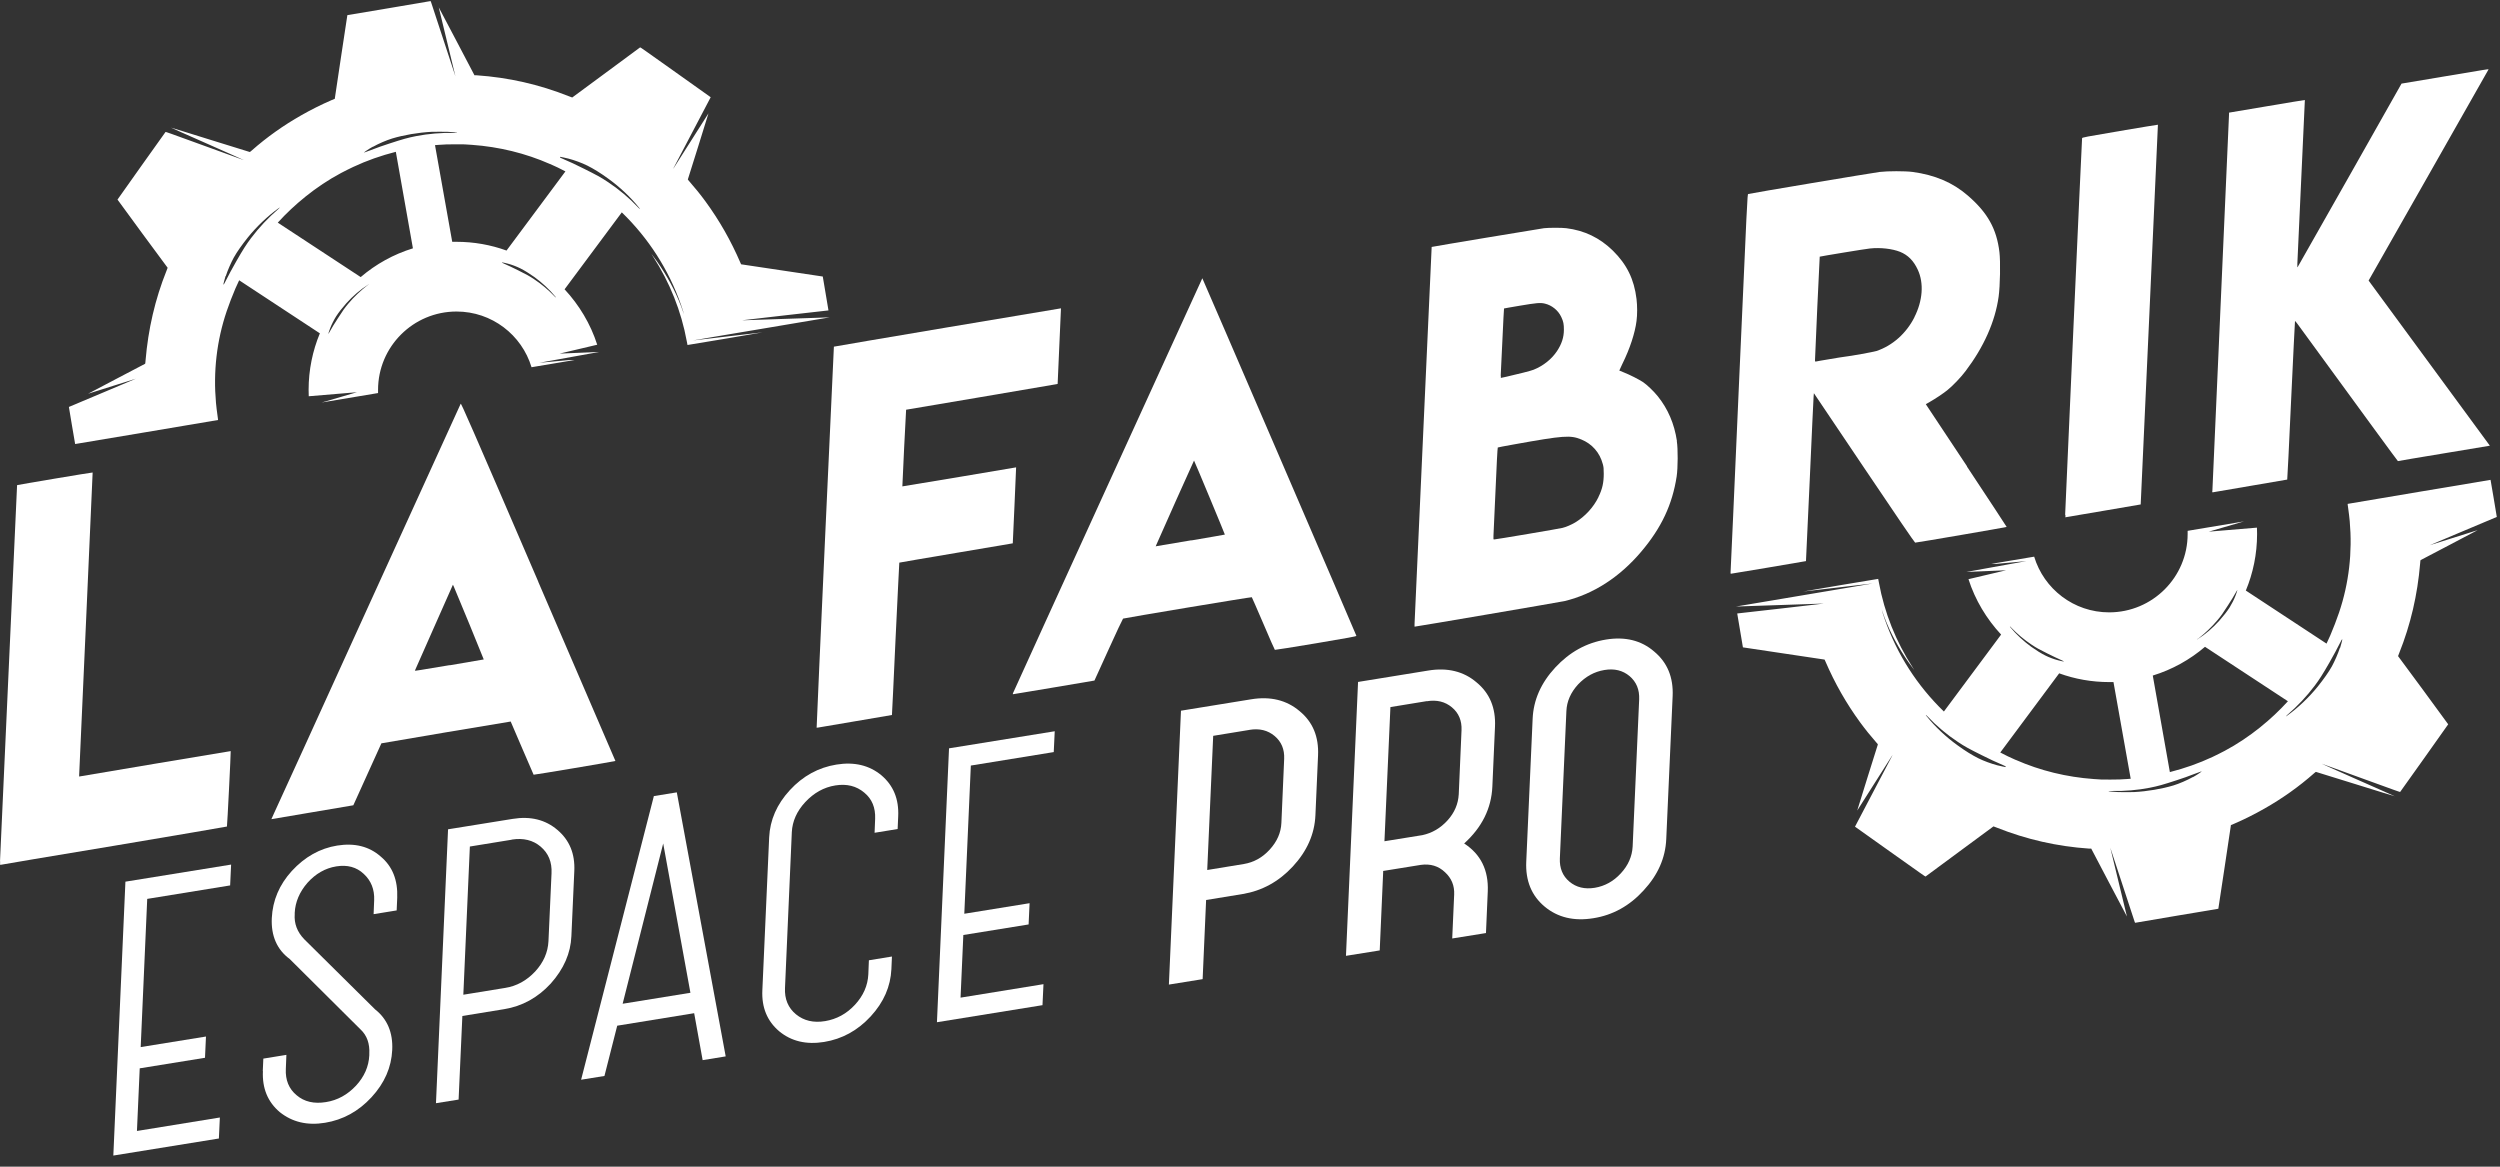<svg width="180" height="84" viewBox="0 0 180 84" fill="none" xmlns="http://www.w3.org/2000/svg">
<rect x="0" y="0" width="180" height="84" fill="#333333" stroke="none"/>
<g clip-path="url(#clip0_153_999)">
<path d="M0 62.02C0 61.88 0.29 55.72 0.62 48.35C0.95 40.98 1.23 34.94 1.23 34.93C1.25 34.91 6.66 34 6.67 34.02C6.67 34.02 6.46 38.9 6.19 44.86C5.92 50.82 5.7 55.74 5.7 55.8V55.91L11.15 54.99C14.15 54.49 16.6 54.08 16.61 54.08C16.63 54.11 16.36 59.49 16.34 59.51C16.32 59.52 12.66 60.15 8.19 60.9C3.72 61.64 0.05 62.26 0.03 62.27C0 62.27 0 62.22 0.01 62.02H0Z" fill="white"/>
<path d="M38.76 41.89C33.81 30.39 33.2 29.01 33.17 29.07C33.15 29.11 30.15 35.68 26.51 43.68C22.87 51.68 19.81 58.4 19.71 58.6L19.54 58.98L22.49 58.48C24.11 58.21 25.44 57.98 25.44 57.98C25.44 57.98 25.9 56.98 26.45 55.75C27 54.53 27.46 53.53 27.46 53.52C27.46 53.51 36.76 51.94 36.77 51.95C36.77 51.95 37.14 52.81 37.59 53.86C38.04 54.91 38.41 55.77 38.42 55.78C38.44 55.8 44.32 54.81 44.31 54.79C44.31 54.79 41.8 48.97 38.75 41.88L38.76 41.89ZM32.38 47.89C30.03 48.28 29.87 48.31 29.87 48.29C29.87 48.29 30.49 46.89 31.24 45.19L32.61 42.1L32.66 42.2C32.83 42.58 34.84 47.47 34.83 47.48C34.82 47.48 33.72 47.67 32.38 47.9V47.89Z" fill="white"/>
<path d="M58.8 52.34C58.8 51.93 60.03 24.98 60.04 24.96C60.06 24.94 76.38 22.19 76.39 22.2C76.39 22.2 76.34 23.43 76.27 24.92L76.15 27.64L76.07 27.66C76.07 27.66 73.58 28.09 70.62 28.59C67.66 29.09 65.24 29.5 65.24 29.5C65.23 29.51 64.96 35 64.97 35.02C64.97 35.02 66.82 34.72 69.07 34.34C71.32 33.96 73.16 33.65 73.16 33.65C73.16 33.65 72.93 39.12 72.92 39.12C72.92 39.12 71.08 39.43 68.84 39.81C66.6 40.19 64.76 40.5 64.75 40.51C64.75 40.51 64.62 42.99 64.48 46C64.34 49.01 64.23 51.47 64.22 51.48C64.22 51.48 63.03 51.69 61.58 51.93C60.14 52.17 58.92 52.38 58.87 52.39C58.8 52.4 58.79 52.39 58.79 52.34H58.8Z" fill="white"/>
<path d="M86.56 20.05C86.56 20.05 73.24 49.2 72.94 49.9C72.91 49.97 72.91 49.99 72.96 49.98C72.99 49.98 74.31 49.76 75.91 49.49L78.8 49L79.81 46.78C80.36 45.56 80.84 44.55 80.86 44.54C80.94 44.5 90.11 42.97 90.13 43C90.14 43.01 90.52 43.87 90.96 44.9C91.4 45.93 91.77 46.78 91.79 46.79C91.8 46.8 93.13 46.59 94.74 46.32C97.04 45.93 97.67 45.82 97.66 45.78C97.66 45.73 86.6 20.07 86.57 20.04L86.56 20.05ZM85.78 38.9C84.46 39.12 83.33 39.31 83.29 39.32L83.21 39.34L83.25 39.24C83.49 38.67 85.96 33.16 85.97 33.16C85.99 33.16 88.19 38.45 88.19 38.49C88.19 38.49 87.11 38.69 85.78 38.91V38.9Z" fill="white"/>
<path d="M120.74 31.76C120.55 30.5 120.09 29.44 119.36 28.53C119.07 28.17 118.59 27.71 118.31 27.52C117.99 27.31 117.36 26.99 116.93 26.82C116.75 26.75 116.6 26.69 116.59 26.68C116.59 26.68 116.69 26.45 116.82 26.18C117.35 25.11 117.72 23.98 117.83 23.11C117.89 22.67 117.89 22.02 117.83 21.53C117.66 20.11 117.13 19.03 116.12 18.04C115.18 17.12 114.07 16.59 112.77 16.43C112.45 16.39 111.51 16.39 111.17 16.43C110.94 16.46 103.1 17.76 103.08 17.78C103.08 17.78 102.8 23.82 102.47 31.19C102.14 38.56 101.86 44.72 101.85 44.86C101.85 45.01 101.84 45.12 101.85 45.12C101.96 45.12 112.38 43.34 112.64 43.28C114.72 42.78 116.61 41.56 118.16 39.73C119.62 38.01 120.41 36.33 120.72 34.3C120.81 33.7 120.82 32.3 120.73 31.76H120.74ZM108.05 27.06C108.05 26.97 108.11 25.85 108.17 24.56C108.23 23.27 108.28 22.21 108.29 22.21C108.29 22.21 108.81 22.11 109.43 22.01C110.63 21.81 110.9 21.78 111.23 21.86C111.74 21.98 112.19 22.35 112.41 22.82C112.57 23.16 112.6 23.34 112.6 23.74C112.6 24.29 112.44 24.77 112.11 25.27C111.73 25.85 111.12 26.34 110.42 26.62C110.23 26.7 109.31 26.93 108.48 27.12C108.25 27.17 108.06 27.21 108.06 27.21C108.06 27.21 108.06 27.14 108.06 27.05L108.05 27.06ZM115.09 35.79C114.73 36.53 114.12 37.19 113.41 37.62C113.14 37.78 112.75 37.95 112.49 38.01C112.39 38.04 111.26 38.23 109.98 38.45C108.7 38.67 107.62 38.84 107.58 38.84C107.52 38.84 107.52 38.84 107.53 38.56C107.54 38.41 107.61 36.92 107.68 35.26C107.75 33.6 107.82 32.23 107.84 32.22C107.85 32.21 108.37 32.11 108.99 32C112.61 31.35 113.06 31.32 113.85 31.64C114.63 31.96 115.18 32.58 115.4 33.41C115.46 33.62 115.47 33.74 115.47 34.11C115.47 34.75 115.37 35.21 115.09 35.78V35.79Z" fill="white"/>
<path d="M141.63 33.58C140.05 31.2 138.74 29.22 138.71 29.18L138.66 29.1L138.94 28.94C139.36 28.7 139.87 28.36 140.2 28.1C140.6 27.78 141.19 27.16 141.52 26.72C142.84 24.98 143.65 23.15 143.9 21.37C144.01 20.58 144.04 18.84 143.96 18.16C143.76 16.48 143.11 15.31 141.67 14.07C140.59 13.14 139.32 12.6 137.71 12.38C137.18 12.31 135.92 12.31 135.34 12.38C134.85 12.44 125.95 13.93 125.87 13.97C125.81 13.99 125.8 14.29 125.21 27.57C124.88 35.04 124.61 41.18 124.6 41.23C124.6 41.23 124.6 41.31 124.62 41.31C124.67 41.31 130.02 40.41 130.03 40.4C130.03 40.4 130.15 37.78 130.3 34.58C130.44 31.38 130.57 28.66 130.58 28.54L130.6 28.31L134.22 33.69C136.53 37.13 137.86 39.07 137.89 39.07C138.02 39.07 144.47 37.96 144.48 37.94C144.48 37.93 143.2 35.97 141.62 33.59L141.63 33.58ZM137.84 22.84C137.25 24.01 136.25 24.89 135.11 25.27C134.9 25.34 133.24 25.64 132.78 25.69C132.7 25.69 132.22 25.78 131.72 25.86C131.22 25.94 130.78 26.02 130.75 26.03C130.69 26.04 130.68 26.03 130.68 25.93C130.68 25.67 131.01 18.48 131.02 18.48C131.05 18.46 134.38 17.91 134.64 17.89C135.41 17.81 136.24 17.91 136.8 18.13C137.37 18.36 137.78 18.77 138.08 19.42C138.53 20.39 138.44 21.65 137.83 22.85L137.84 22.84Z" fill="white"/>
<path d="M148.69 37.07C148.69 36.88 149.89 10.05 149.91 9.95C149.91 9.9 150.14 9.85 152.64 9.43C154.14 9.18 155.36 8.97 155.37 8.98C155.37 8.98 154.14 36.31 154.13 36.32C154.13 36.32 152.94 36.52 151.5 36.77C150.05 37.01 148.84 37.22 148.79 37.23L148.71 37.25V37.07H148.69Z" fill="white"/>
<path d="M159.29 35.38C159.29 35.38 159.56 29.23 159.89 21.83C160.22 14.43 160.49 8.31 160.49 8.24V8.11L163.22 7.65C164.72 7.4 165.95 7.19 165.95 7.2C165.95 7.2 165.44 18.42 165.41 18.97C165.4 19.23 165.41 19.28 165.43 19.23C165.45 19.2 167.14 16.22 169.19 12.6L172.91 6.02L176.01 5.5C178.98 5 179.18 4.97 179.18 4.99C179.18 4.99 177.24 8.42 174.86 12.6L170.54 20.2L170.7 20.42C170.83 20.6 178.78 31.43 179.16 31.94L179.27 32.09L175.97 32.64C174.16 32.94 172.66 33.19 172.65 33.2C172.63 33.2 170.11 29.75 165.44 23.35C165.34 23.21 165.25 23.11 165.24 23.11C165.24 23.11 165.1 25.69 164.96 28.82C164.82 31.95 164.69 34.52 164.68 34.53C164.68 34.53 163.49 34.74 162.05 34.98C160.61 35.22 159.4 35.43 159.36 35.44C159.28 35.46 159.28 35.44 159.28 35.37L159.29 35.38Z" fill="white"/>
<path d="M174.08 39.62C174.08 39.62 175.36 39.08 176.92 38.42C178.48 37.76 179.77 37.22 179.77 37.22C179.77 37.22 179.33 34.56 179.32 34.55C179.32 34.55 169.04 36.27 169.03 36.28C169.03 36.28 169.04 36.42 169.07 36.6C169.12 36.97 169.15 37.2 169.18 37.52C169.38 39.75 169.13 41.98 168.41 44.11C168.25 44.59 167.99 45.26 167.78 45.75C167.69 45.95 167.6 46.15 167.51 46.34L161.7 42.52C162.22 41.27 162.51 39.89 162.51 38.45C162.51 38.29 162.51 38.14 162.5 37.99L159.03 38.28L161.29 37.62L161.57 37.54L157.51 38.22C157.51 38.3 157.51 38.37 157.51 38.45C157.51 41.56 154.98 44.09 151.86 44.09C149.31 44.09 147.16 42.4 146.46 40.08L143.36 40.6H143.71L145.9 40.4L141.58 41.18L144.44 41.06L141.73 41.7C142.21 43.2 143.03 44.56 144.08 45.69L139.96 51.23C138.04 49.37 136.59 47.12 135.7 44.58C135.61 44.32 135.47 43.89 135.48 43.88C135.48 43.88 135.48 43.89 135.49 43.91C135.51 43.98 135.62 44.28 135.69 44.47C136.11 45.58 136.71 46.68 137.44 47.72C137.54 47.85 137.82 48.24 137.83 48.24C137.83 48.24 137.78 48.16 137.71 48.05C136.51 46.19 135.68 44.13 135.28 41.94C135.25 41.8 135.23 41.68 135.23 41.68C135.23 41.68 134.01 41.88 132.52 42.13C131.03 42.38 129.83 42.59 129.83 42.59C129.83 42.59 130.96 42.46 132.33 42.3C133.7 42.14 134.82 42.01 134.83 42.01C134.83 42.01 132.63 42.39 129.92 42.84C127.21 43.3 124.99 43.67 124.99 43.67C124.99 43.67 126.54 43.62 131.21 43.46C131.27 43.46 131.31 43.46 131.29 43.46C131.27 43.46 129.87 43.63 128.17 43.82C126.47 44.01 125.08 44.17 125.08 44.17L125.49 46.61C125.49 46.61 126.81 46.81 128.43 47.05L131.37 47.49L131.42 47.6C132.11 49.2 132.93 50.64 133.93 52.01C134.28 52.49 134.7 53.01 135.08 53.44L135.2 53.58V53.62C135.15 53.74 133.72 58.36 133.72 58.36C133.72 58.36 134.29 57.46 134.99 56.36C135.69 55.26 136.26 54.36 136.26 54.36C136.26 54.36 136.24 54.4 136.22 54.45C136.04 54.79 133.56 59.52 133.56 59.52C133.56 59.52 134.7 60.33 136.09 61.32C138.33 62.91 138.62 63.12 138.64 63.11C138.64 63.11 139.75 62.29 141.09 61.3L143.53 59.5L143.77 59.59C145.91 60.44 148.1 60.94 150.42 61.1H150.57L150.6 61.16C150.62 61.19 151.19 62.29 151.88 63.6C152.57 64.91 153.14 65.99 153.14 65.99C153.14 65.99 152.87 64.87 152.54 63.51C152.21 62.15 151.94 61.03 151.94 61.03C151.94 61.03 152.28 62.05 152.69 63.31C153.1 64.57 153.5 65.79 153.58 66.02C153.71 66.43 153.72 66.45 153.74 66.44C153.75 66.44 155.1 66.21 156.74 65.93C158.38 65.65 159.72 65.43 159.72 65.43C159.72 65.43 159.92 64.09 160.17 62.46C160.42 60.83 160.62 59.47 160.62 59.45V59.41L160.88 59.3C161.6 58.99 162.37 58.6 163.02 58.23C164.31 57.5 165.51 56.65 166.61 55.68C166.71 55.59 166.74 55.57 166.76 55.58C166.77 55.58 168.05 55.98 169.6 56.46C171.15 56.94 172.42 57.34 172.42 57.33C172.42 57.32 171.25 56.81 169.81 56.17C168.37 55.53 167.19 55.01 167.19 55C167.19 55 167.19 55 167.2 55C167.21 55 168.48 55.47 170.01 56.02C172.64 56.98 172.8 57.03 172.81 57.02C172.82 57.01 176.26 52.18 176.27 52.15C176.27 52.15 175.46 51.04 174.47 49.69L172.66 47.24L172.74 47.03C173.57 44.96 174.06 42.82 174.25 40.57C174.26 40.43 174.27 40.34 174.28 40.33C174.28 40.33 175.21 39.84 176.34 39.25C177.47 38.66 178.39 38.17 178.39 38.17C178.39 38.17 177.42 38.48 176.23 38.85C175.04 39.23 174.07 39.53 174.07 39.53L174.08 39.62ZM158.26 45.99C158.75 45.61 159.24 45.15 159.65 44.66C159.91 44.35 160.05 44.16 160.41 43.59C160.64 43.24 160.83 42.93 161.03 42.57C161.06 42.52 161.08 42.49 161.08 42.49H161.09C161.09 42.51 161.01 42.76 160.96 42.88C160.86 43.15 160.68 43.5 160.53 43.74C160.35 44.02 160.1 44.34 159.79 44.69C159.34 45.19 158.78 45.68 158.23 46.02C158.23 46.02 158.18 46.05 158.17 46.05C158.17 46.05 158.2 46.02 158.26 45.98V45.99ZM144.73 45.11C144.73 45.11 144.77 45.14 144.81 45.19C145.24 45.64 145.75 46.07 146.28 46.42C146.61 46.64 146.82 46.76 147.43 47.06C147.81 47.25 148.13 47.4 148.51 47.57C148.57 47.6 148.59 47.61 148.59 47.62V47.63C148.57 47.63 148.31 47.58 148.18 47.54C147.9 47.47 147.53 47.33 147.27 47.2C146.97 47.05 146.63 46.84 146.25 46.57C145.7 46.17 145.16 45.67 144.75 45.17L144.71 45.12L144.73 45.11ZM144.4 55.23C144.4 55.23 143.98 55.15 143.8 55.1C143.38 54.99 142.83 54.79 142.45 54.6C142.01 54.38 141.5 54.07 140.94 53.66C140.12 53.07 139.32 52.32 138.72 51.57L138.66 51.49C138.66 51.49 138.66 51.49 138.67 51.48C138.67 51.48 138.73 51.52 138.79 51.59C139.42 52.26 140.18 52.9 140.97 53.42C141.46 53.75 141.78 53.92 142.68 54.37C143.24 54.65 143.72 54.88 144.29 55.12C144.38 55.16 144.41 55.18 144.41 55.19V55.21L144.4 55.23ZM145.12 54.71C144.75 54.55 144.38 54.37 144.02 54.18L148.26 48.48C149.39 48.89 150.6 49.11 151.87 49.11C151.97 49.11 152.07 49.11 152.17 49.11L153.41 56.07C153.32 56.07 153.24 56.08 153.15 56.09C152.7 56.12 152.54 56.13 151.94 56.13C151.34 56.13 151.18 56.13 150.74 56.09C148.8 55.95 146.9 55.49 145.13 54.71H145.12ZM157.88 55.95C157.45 56.19 156.91 56.42 156.49 56.55C155.66 56.8 154.61 56.98 153.64 57.03C153.44 57.04 152.73 57.03 152.52 57.03C152.25 57.02 151.82 56.98 151.82 56.97C151.82 56.95 151.85 56.95 152.08 56.95C152.95 56.97 153.9 56.89 154.77 56.72C155.38 56.6 155.73 56.5 156.71 56.18C157.21 56.02 157.51 55.91 158.06 55.7C158.29 55.61 158.49 55.54 158.5 55.54H158.52C158.52 55.56 158.19 55.79 157.9 55.95H157.88ZM162.74 52.36C161.93 53.01 161.08 53.58 160.18 54.06C160 54.16 159.49 54.41 159.3 54.5C158.32 54.96 157.29 55.32 156.23 55.59L155 48.64C156.4 48.21 157.67 47.5 158.76 46.57L164.73 50.49C164.12 51.16 163.46 51.78 162.75 52.35L162.74 52.36ZM168.47 46.65C168.34 47.06 168.1 47.6 167.9 47.97C167.66 48.4 167.31 48.89 166.88 49.43C166.25 50.21 165.45 50.97 164.67 51.53L164.59 51.58C164.59 51.58 164.59 51.58 164.59 51.57C164.59 51.57 164.63 51.52 164.71 51.45C165.41 50.85 166.09 50.13 166.66 49.37C167.01 48.9 167.21 48.59 167.71 47.72C168.02 47.18 168.27 46.71 168.55 46.16C168.59 46.08 168.61 46.04 168.63 46.04H168.65C168.65 46.07 168.55 46.45 168.49 46.64L168.47 46.65Z" fill="white"/>
<path d="M10.65 26.9C10.65 26.9 9.37 27.44 7.81 28.1C6.25 28.76 4.96 29.3 4.96 29.3C4.96 29.3 5.4 31.96 5.41 31.97C5.41 31.97 15.69 30.25 15.7 30.24C15.7 30.24 15.69 30.1 15.66 29.92C15.61 29.55 15.58 29.32 15.55 29C15.35 26.77 15.6 24.54 16.32 22.41C16.48 21.93 16.74 21.26 16.95 20.77C17.04 20.57 17.13 20.37 17.22 20.18L23.03 24C22.51 25.25 22.22 26.63 22.22 28.07C22.22 28.23 22.22 28.38 22.23 28.53L25.7 28.24L23.44 28.9L23.16 28.98L27.22 28.3C27.22 28.22 27.22 28.15 27.22 28.07C27.22 24.96 29.75 22.43 32.87 22.43C35.42 22.43 37.57 24.12 38.27 26.44L41.37 25.92H41.02L38.83 26.12L43.15 25.34L40.29 25.46L43 24.82C42.52 23.32 41.7 21.96 40.65 20.83L44.77 15.29C46.69 17.15 48.14 19.4 49.03 21.94C49.12 22.2 49.26 22.63 49.25 22.64C49.25 22.64 49.25 22.63 49.24 22.61C49.22 22.54 49.11 22.24 49.04 22.05C48.62 20.94 48.02 19.84 47.29 18.8C47.19 18.67 46.91 18.28 46.9 18.28C46.9 18.28 46.95 18.36 47.02 18.47C48.22 20.33 49.05 22.39 49.45 24.58C49.48 24.72 49.5 24.84 49.5 24.84C49.5 24.84 50.72 24.64 52.21 24.39C53.7 24.14 54.9 23.93 54.9 23.93C54.9 23.93 53.77 24.06 52.4 24.22C51.03 24.38 49.91 24.51 49.9 24.51C49.9 24.51 52.1 24.13 54.81 23.68C57.52 23.22 59.74 22.85 59.74 22.85C59.74 22.85 58.19 22.9 53.52 23.06C53.46 23.06 53.42 23.06 53.44 23.06C53.46 23.06 54.86 22.89 56.56 22.7C58.26 22.51 59.65 22.35 59.65 22.35L59.24 19.91C59.24 19.91 57.92 19.71 56.3 19.47L53.36 19.03L53.31 18.92C52.62 17.32 51.8 15.88 50.8 14.51C50.45 14.03 50.03 13.51 49.65 13.08L49.53 12.94V12.9C49.58 12.78 51.01 8.16 51.01 8.16C51.01 8.16 50.44 9.06 49.74 10.16C49.04 11.26 48.47 12.16 48.47 12.16C48.47 12.16 48.49 12.12 48.51 12.07C48.69 11.73 51.17 7 51.17 7C51.17 7 50.03 6.19 48.64 5.2C46.4 3.61 46.11 3.4 46.09 3.41C46.09 3.41 44.98 4.23 43.64 5.22L41.2 7.02L40.96 6.93C38.82 6.08 36.63 5.58 34.31 5.42H34.16L34.13 5.36C34.11 5.33 33.54 4.23 32.85 2.92C32.16 1.61 31.59 0.53 31.59 0.53C31.59 0.53 31.86 1.65 32.19 3.01C32.52 4.37 32.79 5.49 32.79 5.49C32.79 5.49 32.45 4.47 32.04 3.21C31.63 1.95 31.23 0.73 31.15 0.5C31.02 0.09 31.01 0.07 30.99 0.08C30.98 0.08 29.63 0.31 27.99 0.59C26.35 0.87 25.01 1.09 25.01 1.09C25.01 1.09 24.81 2.43 24.56 4.06C24.31 5.69 24.11 7.05 24.11 7.07V7.11L23.85 7.22C23.13 7.53 22.36 7.92 21.71 8.29C20.42 9.02 19.22 9.87 18.12 10.84C18.02 10.93 17.99 10.95 17.97 10.94C17.96 10.94 16.68 10.54 15.13 10.06C13.58 9.58 12.31 9.18 12.31 9.19C12.31 9.2 13.48 9.71 14.92 10.35C16.36 10.99 17.54 11.51 17.54 11.52C17.54 11.52 17.54 11.52 17.53 11.52C17.52 11.52 16.25 11.05 14.72 10.5C12.09 9.54 11.93 9.49 11.92 9.5C11.91 9.51 8.47 14.34 8.46 14.37C8.46 14.37 9.27 15.48 10.26 16.83L12.07 19.28L11.99 19.49C11.16 21.56 10.67 23.7 10.48 25.95C10.47 26.09 10.46 26.18 10.45 26.19C10.45 26.19 9.52 26.68 8.39 27.27C7.26 27.86 6.34 28.35 6.34 28.35C6.34 28.35 7.31 28.04 8.5 27.67C9.69 27.29 10.66 26.99 10.66 26.99L10.65 26.9ZM26.47 20.53C25.98 20.91 25.49 21.37 25.08 21.86C24.82 22.17 24.68 22.36 24.32 22.93C24.09 23.28 23.9 23.59 23.7 23.95C23.67 24 23.65 24.03 23.65 24.03H23.64C23.64 24.01 23.72 23.76 23.77 23.64C23.87 23.37 24.05 23.02 24.2 22.78C24.38 22.5 24.63 22.18 24.94 21.83C25.39 21.33 25.95 20.84 26.5 20.5C26.5 20.5 26.55 20.47 26.56 20.47C26.56 20.47 26.53 20.5 26.47 20.54V20.53ZM40 21.41C40 21.41 39.96 21.38 39.92 21.33C39.49 20.88 38.98 20.45 38.45 20.1C38.12 19.88 37.91 19.76 37.3 19.46C36.92 19.27 36.6 19.12 36.22 18.95C36.16 18.92 36.14 18.91 36.14 18.9V18.89C36.16 18.89 36.42 18.94 36.55 18.98C36.83 19.05 37.2 19.19 37.46 19.32C37.76 19.47 38.1 19.68 38.48 19.95C39.03 20.35 39.57 20.85 39.98 21.35L40.02 21.4L40 21.41ZM40.33 11.29C40.33 11.29 40.75 11.37 40.93 11.42C41.35 11.53 41.9 11.73 42.28 11.92C42.72 12.14 43.23 12.45 43.79 12.86C44.61 13.45 45.41 14.2 46.01 14.95L46.07 15.03C46.07 15.03 46.07 15.03 46.06 15.04C46.06 15.04 46 15 45.94 14.93C45.31 14.26 44.55 13.62 43.76 13.1C43.27 12.77 42.95 12.6 42.05 12.15C41.49 11.87 41.01 11.64 40.44 11.4C40.35 11.36 40.32 11.34 40.32 11.33V11.31L40.33 11.29ZM39.61 11.81C39.98 11.97 40.35 12.15 40.71 12.34L36.47 18.04C35.34 17.63 34.13 17.41 32.86 17.41C32.76 17.41 32.66 17.41 32.56 17.41L31.32 10.45C31.41 10.45 31.49 10.44 31.58 10.43C32.03 10.4 32.19 10.39 32.79 10.39C33.39 10.39 33.55 10.39 33.99 10.43C35.93 10.57 37.83 11.03 39.6 11.81H39.61ZM26.85 10.57C27.28 10.33 27.82 10.1 28.24 9.97C29.07 9.72 30.12 9.54 31.09 9.49C31.29 9.48 32 9.49 32.21 9.49C32.48 9.5 32.91 9.54 32.91 9.55C32.91 9.57 32.88 9.57 32.65 9.57C31.78 9.55 30.83 9.63 29.96 9.8C29.35 9.92 29 10.02 28.02 10.34C27.52 10.5 27.22 10.61 26.67 10.82C26.44 10.91 26.24 10.98 26.23 10.98H26.21C26.21 10.96 26.54 10.73 26.83 10.57H26.85ZM21.99 14.16C22.8 13.51 23.65 12.94 24.55 12.46C24.73 12.36 25.24 12.11 25.43 12.02C26.41 11.56 27.44 11.2 28.5 10.93L29.73 17.88C28.33 18.31 27.06 19.02 25.97 19.95L20 16.03C20.61 15.36 21.27 14.74 21.98 14.17L21.99 14.16ZM16.26 19.87C16.39 19.46 16.63 18.92 16.83 18.55C17.07 18.12 17.42 17.63 17.85 17.09C18.48 16.31 19.28 15.55 20.06 14.99L20.14 14.94C20.14 14.94 20.14 14.94 20.14 14.95C20.14 14.95 20.1 15 20.02 15.07C19.32 15.67 18.64 16.39 18.07 17.15C17.72 17.62 17.52 17.93 17.02 18.8C16.71 19.34 16.46 19.81 16.18 20.36C16.14 20.44 16.12 20.48 16.1 20.48H16.08C16.08 20.45 16.18 20.07 16.24 19.88L16.26 19.87Z" fill="white"/>
<path d="M15.77 81.97L8.16 83.2L9.03 63.48L16.64 62.25L16.57 63.75L10.6 64.72L10.13 75.39L14.83 74.63L14.76 76.16L10.06 76.92L9.86 81.43L15.83 80.46L15.76 81.96L15.77 81.97Z" fill="white"/>
<path d="M18.92 77.13L18.96 76.22L20.62 75.95L20.58 76.96C20.54 77.76 20.8 78.4 21.36 78.86C21.91 79.33 22.62 79.49 23.47 79.35C24.3 79.22 25.02 78.82 25.63 78.17C26.23 77.52 26.55 76.79 26.59 75.98V75.88C26.63 75.14 26.42 74.55 25.96 74.12L20.86 69.05C19.94 68.37 19.51 67.38 19.57 66.1C19.63 64.83 20.11 63.7 21.01 62.71C21.95 61.69 23.04 61.08 24.28 60.88C25.54 60.68 26.58 60.94 27.41 61.67C28.26 62.38 28.65 63.37 28.6 64.64L28.56 65.55L26.9 65.82L26.94 64.81C26.97 64.04 26.72 63.41 26.19 62.92C25.67 62.43 25.01 62.25 24.21 62.38C23.41 62.51 22.72 62.91 22.13 63.57C21.56 64.23 21.26 64.95 21.22 65.72V65.82C21.17 66.5 21.4 67.1 21.9 67.62L27 72.67C27.88 73.36 28.3 74.34 28.24 75.6C28.18 76.85 27.69 77.98 26.75 79C25.81 80.02 24.69 80.63 23.4 80.84C22.12 81.05 21.04 80.79 20.14 80.07C19.28 79.34 18.87 78.36 18.93 77.11L18.92 77.13Z" fill="white"/>
<path d="M33.02 79.17L31.39 79.43L32.26 59.71L36.91 58.96C38.2 58.75 39.28 59.02 40.14 59.76C41 60.49 41.41 61.47 41.35 62.72L41.14 67.4C41.09 68.63 40.59 69.77 39.65 70.82C38.71 71.84 37.59 72.45 36.3 72.66L33.29 73.15L33.02 79.16V79.17ZM36.84 60.46L33.83 60.95L33.36 71.62L36.37 71.13C37.2 71 37.92 70.6 38.53 69.95C39.13 69.3 39.45 68.57 39.49 67.76L39.71 62.88C39.75 62.07 39.49 61.44 38.93 60.96C38.38 60.49 37.68 60.32 36.85 60.45L36.84 60.46Z" fill="white"/>
<path d="M47.07 57.32L48.73 57.05L52.25 76.06L50.59 76.33L49.98 72.95L44.44 73.85L43.52 77.47L41.84 77.74L47.08 57.31L47.07 57.32ZM49.71 71.48L47.75 60.73L44.83 72.27L49.71 71.48Z" fill="white"/>
<path d="M57.01 59.94L56.52 71.13C56.48 71.93 56.75 72.57 57.31 73.03C57.87 73.49 58.57 73.66 59.41 73.52C60.24 73.38 60.96 72.99 61.56 72.34C62.16 71.69 62.48 70.96 62.52 70.15L62.56 69.14L64.22 68.87L64.18 69.78C64.12 71.03 63.63 72.16 62.69 73.18C61.75 74.2 60.63 74.81 59.34 75.02C58.05 75.23 56.97 74.97 56.1 74.25C55.24 73.52 54.83 72.54 54.89 71.29L55.38 60.29C55.44 59.04 55.93 57.91 56.87 56.89C57.81 55.87 58.93 55.26 60.22 55.05C61.51 54.84 62.59 55.1 63.46 55.82C64.32 56.55 64.73 57.53 64.67 58.78L64.63 59.69L62.97 59.96L63.01 58.95C63.04 58.16 62.79 57.53 62.23 57.07C61.66 56.59 60.97 56.42 60.15 56.55C59.32 56.68 58.59 57.09 57.97 57.76C57.37 58.41 57.05 59.13 57.01 59.92V59.94Z" fill="white"/>
<path d="M75.07 72.37L67.46 73.6L68.33 53.88L75.94 52.65L75.87 54.15L69.9 55.12L69.43 65.79L74.13 65.03L74.06 66.56L69.36 67.32L69.16 71.83L75.13 70.86L75.06 72.36L75.07 72.37Z" fill="white"/>
<path d="M86.58 70.5L84.16 70.89L85.03 51.17L90.08 50.35C91.47 50.12 92.64 50.41 93.57 51.2C94.52 51.98 94.96 53.04 94.9 54.39L94.71 58.7C94.65 60.05 94.11 61.28 93.08 62.39C92.07 63.48 90.86 64.14 89.47 64.37L86.84 64.8L86.59 70.49L86.58 70.5ZM89.98 52.55L87.35 52.98L86.92 62.64L89.55 62.21C90.27 62.09 90.89 61.75 91.42 61.17C91.95 60.59 92.23 59.95 92.26 59.25L92.46 54.64C92.49 53.95 92.26 53.4 91.77 52.99C91.28 52.58 90.68 52.43 89.96 52.55H89.98Z" fill="white"/>
<path d="M99.59 62.74L99.34 68.43L96.91 68.82L97.78 49.1L102.83 48.28C104.22 48.05 105.39 48.34 106.31 49.13C107.26 49.91 107.7 50.97 107.64 52.32L107.45 56.63C107.38 58.21 106.7 59.57 105.42 60.73C106.62 61.51 107.18 62.66 107.12 64.17L106.99 67.18L104.56 67.57L104.7 64.41C104.73 63.77 104.51 63.23 104.04 62.8C103.57 62.35 102.99 62.18 102.31 62.27L99.58 62.71L99.59 62.74ZM102.74 50.48L100.11 50.91L99.68 60.57L102.41 60.13C103.11 59.98 103.71 59.63 104.22 59.07C104.73 58.51 104.99 57.88 105.03 57.19L105.23 52.58C105.26 51.89 105.03 51.34 104.54 50.93C104.05 50.52 103.45 50.37 102.73 50.49L102.74 50.48Z" fill="white"/>
<path d="M109.89 62.05L110.35 51.75C110.41 50.4 110.95 49.17 111.98 48.06C113.01 46.95 114.22 46.28 115.62 46.05C117.01 45.82 118.18 46.11 119.1 46.91C120.05 47.7 120.49 48.77 120.43 50.12L119.97 60.42C119.91 61.77 119.37 63 118.34 64.11C117.33 65.22 116.12 65.89 114.73 66.11C113.33 66.34 112.16 66.06 111.22 65.28C110.27 64.49 109.83 63.41 109.89 62.04V62.05ZM112.78 51.2L112.31 61.8C112.28 62.51 112.51 63.07 113 63.48C113.49 63.89 114.1 64.04 114.83 63.92C115.54 63.8 116.17 63.46 116.7 62.88C117.23 62.31 117.51 61.66 117.55 60.96L118.02 50.36C118.05 49.65 117.82 49.1 117.33 48.68C116.84 48.27 116.24 48.12 115.52 48.24C114.79 48.36 114.16 48.71 113.62 49.28C113.09 49.86 112.81 50.5 112.78 51.2Z" fill="white"/>
</g>
<defs>
<clipPath id="clip0_153_999">
<rect width="179.78" height="83.2" fill="white"/>
</clipPath>
</defs>
</svg>
